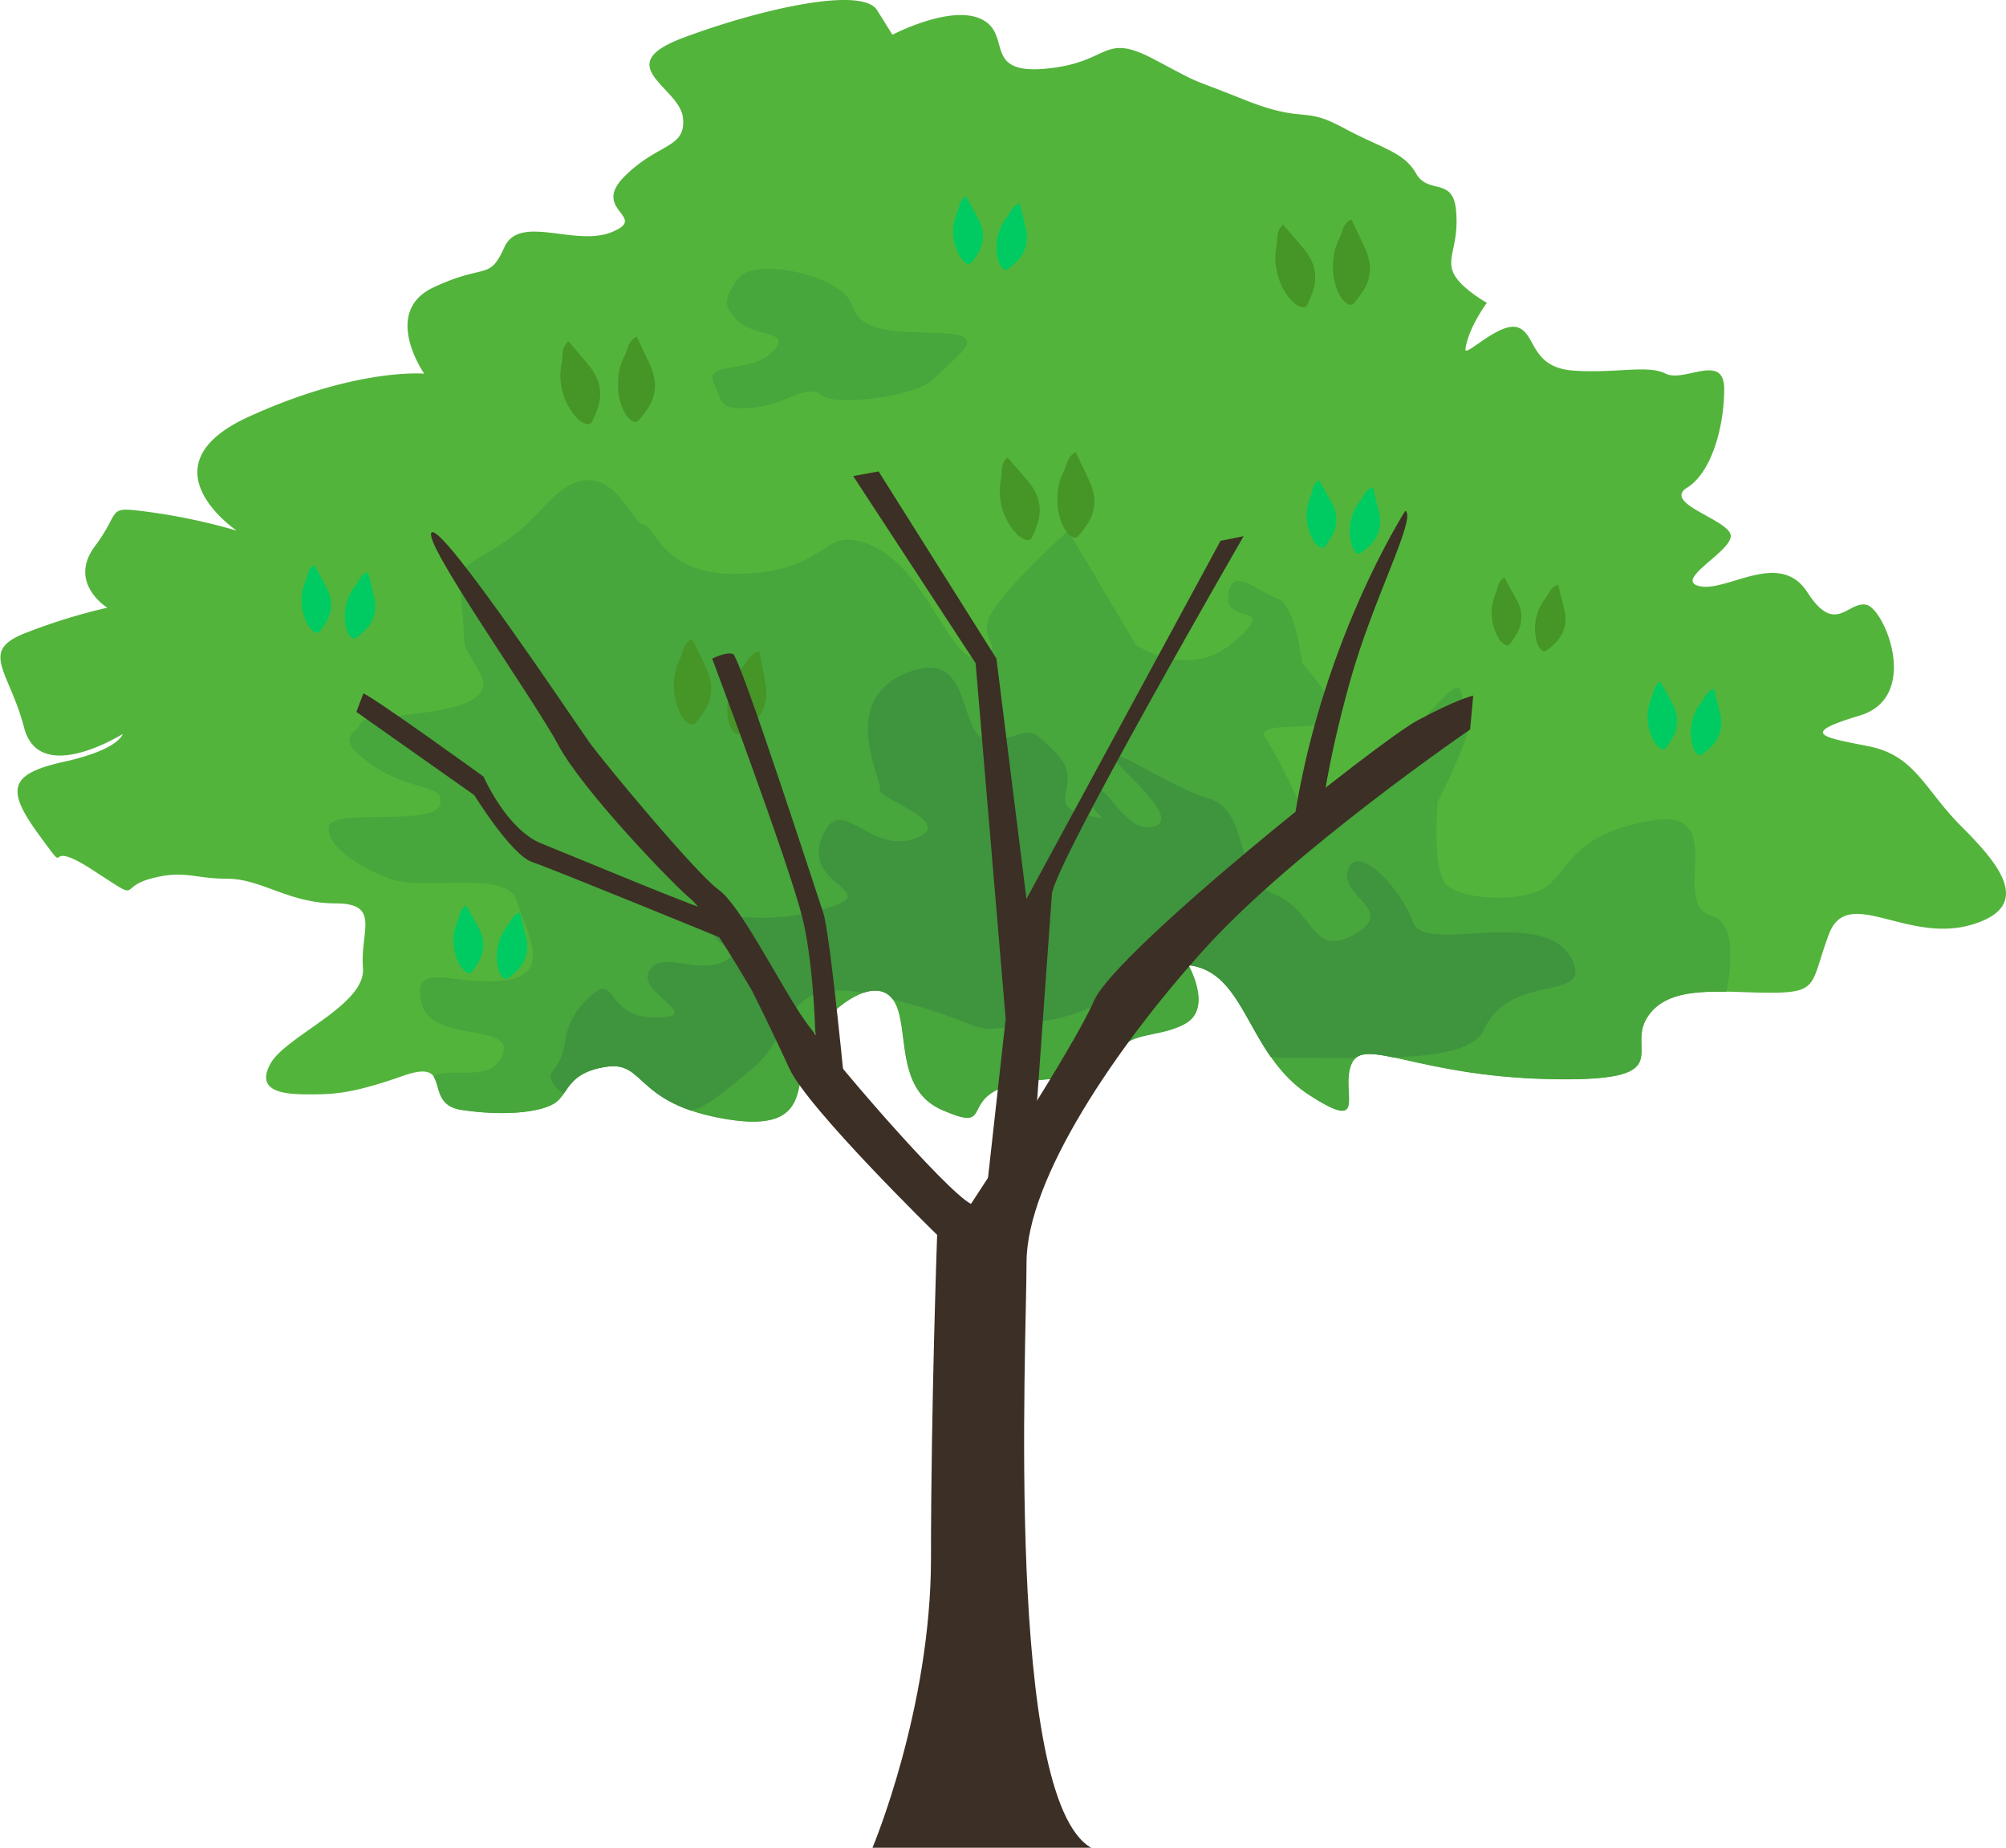 <svg xmlns="http://www.w3.org/2000/svg" viewBox="0 0 570.2 525.2"><defs><style>.cls-1{fill:#53b43b;}.cls-2{fill:#47a63c;}.cls-3{fill:#3f943e;}.cls-4{fill:#459527;}.cls-5{fill:#00cb62;}.cls-6{fill:#3c2f25;}</style></defs><g id="レイヤー_2" data-name="レイヤー 2"><g id="レイヤー_1-2" data-name="レイヤー 1"><path class="cls-1" d="M416.55,99.2c-.39,2.74,9.63-7.88,14.88-6.13s3.51,11.38,15.77,12.26,21-1.75,26.27.88,16.63-6.13,16.63,4.37-3.5,23.65-10.5,28,10.5,8.76,12.25,13.14-16.63,13.13-8.75,14.89,22.76-10.51,30.65,1.75,11.38,2.62,16.63,3.5,15.76,26.27-1.75,31.52-10.51,6.13,2.63,8.76,15.76,12.26,26.27,22.77,21,22.76,2.62,28-35-11.39-40.28,2.62-2.62,16.64-16.63,16.64-28.9-2.63-35,7,9.63,18.38-28,17.51-52.54-12.26-56-4.38,5.25,20.14-12.26,8.76-17.51-35-34.15-36.78c0,0,7,12.26-.87,16.64s-16.64,1.75-20.14,9.63-21.9,4.38-32.4,8.76-2.63,12.25-16.64,6.13-8.76-24.52-14-31.53-18.39,2.63-23.64,12.26,2.62,26.27-23.65,21.89-22.76-16.64-34.15-14.88-10.5,7.88-14.88,10.5-14.89,3.51-26.27,1.76-1.75-14.89-16.64-9.64-20.14,5.26-27.14,5.26-14.89-.88-10.51-8.76,27.14-16.64,26.27-27.14,5.25-18.39-7.88-18.39-21-7-30.65-7-12.26-2.63-21.89,0-1.75,7-16.64-2.63-5.25,3.51-14.88-9.63-8.76-17.51,7-21,16.64-7.88,16.64-7.88-23.64,14.88-28-1.75-13.14-21.9.87-27.15a163.72,163.72,0,0,1,22.77-7s-11.38-7-3.5-17.52,2.62-11.38,15.76-9.63a170.73,170.73,0,0,1,24.52,5.25S40,132.48,70.67,118.47s49.91-12.26,49.91-12.26-12.26-17.52,2.63-24.52S139,79.94,143.35,70.3s20.14,0,30.65-4.37-6.13-6.13,3.5-15.77S195,42.28,194.14,33.53s-21-14.89,0-22.77S244.92-4.13,249.3,2.88l4.38,7s16.64-8.76,25.39-4.38,0,15.76,18.39,14S313.22,9,328.11,16.89,336,21.27,353.5,28.27s16.64,1.76,28,7.88,17.52,7,21,13.14,10.51.87,11.38,10.51-2.62,13.13-.87,17.51,9.63,8.76,9.63,8.76S417.42,93.07,416.55,99.2Z"/><path class="cls-2" d="M111,249.81c-9.63-3.5-18.39-9.63-17.51-14.88s29.77,0,31.52-6.13-7.88-3.51-19.27-11.39-4.37-8.75-3.5-11.38,6.13-1.75,11.39-2.63,28.89-1.75,22.76-12.26-3.5-4.37-5.25-20.14,6.13-7.88,23.64-27.14,24.52,5.25,28,5.25,5.26,14.89,28,14,22.84-10.76,31.53-9.63c20.14,2.63,27.14,35.9,35.9,33.28s-.88-4.38,3.5-12.26,21.89-23.65,21.89-23.65l19.26,32.4s14.89,10.51,28-.87-2.63-4.38-1.76-13.14,8.76-.87,14,.88,7,18.39,7,18.39,8.76,9.63,9.63,14.88-23.64.88-20.14,6.13,9.63,18.39,9.63,18.39l19.27-6.13L399,210.41l9.63-10.51c9.63-10.51,5.25.88,8.75,2.63s-8.75,25.39-8.75,25.39-1.75,19.27,2.62,23.64,22.77,5.26,28.9,0,7.88-14.88,29.77-18.39,4.38,23.65,16.64,27.15c6,1.7,6.12,11.09,4.2,21.59-9.62-.18-18.28.53-22.59,7.31-6.13,9.63,9.63,18.38-28,17.51s-52.54-12.26-56-4.38,5.25,20.14-12.26,8.76-17.51-35-34.15-36.78c0,0,7,12.26-.87,16.64s-16.64,1.75-20.14,9.63-21.9,4.38-32.4,8.76-2.63,12.25-16.64,6.13-8.76-24.52-14-31.53-18.39,2.63-23.64,12.26,2.62,26.27-23.65,21.89-22.76-16.64-34.15-14.88-10.5,7.88-14.88,10.5-14.89,3.51-26.27,1.76c-7.17-1.11-6-6.72-7.88-9.42,3.77-3.19,15.58,1.88,19.26-5.47,5.26-10.51-20.14-3.5-22.76-15.76s9.63-4.38,23.64-6.13,6.13-14,3.5-22.77S120.58,253.31,111,249.81Z"/><path class="cls-2" d="M265.06,108C272,101,280.82,95.7,269.44,94.82s-24.52.88-27.14-7.88-28-14-32.4-7.88-4.38,7.88,0,12.26,15.76,2.63,9.63,8.76-19.27,2.62-16.64,8.75,1.75,7.88,11.38,7,14.89-7,19.27-3.5S260.68,112.34,265.06,108Z"/><path class="cls-3" d="M245.47,282.17c-23.8-3.93-18.56,10.8-32.07,21.93-9.66,8-12.69,10.37-17,11.57-15.57-5.31-14.5-13.93-24.18-12.44-8.1,1.24-10,4.71-12,7.55-3.21-2.18-4.69-4.58-2.89-6.68,5.25-6.13.87-11.38,9.63-20.14s4.38,5.26,19.26,5.26-5.25-7-1.75-13.14,13.14.88,21-2.63-6.13-5.25-1.75-10.5,10.51.87,29.77-4.38-5.25-6.13,0-20.14,13.13,4.38,26.27,0-10.51-11.39-9.63-14-12.26-25.4,7.88-33.28,13.13,21,24.52,19.27,8.75-5.26,17.51,3.5-3.5,14.89,7.88,17.51,0,0,2.63-6.13,8.75,12.26,17.51,9.64-14-19.27-11.38-20.14,15.76,8.75,27.14,12.25,7,22.77,18.39,27.15,10.51,18.39,22.77,11.38-4.38-10.5-1.76-18.38,14.89,5.25,18.39,14.88,38.53-5.25,45.54,11.38c4.75,11.3-17.93,2.83-25.4,19.27-2.53,5.57-12.69,7.33-25.71,7.83-5.4-1.13-8.82-1.48-10.76.17-6.62,0-13.59-.12-20.44-.12a33.6,33.6,0,0,1-3.65-.19c-8-11.45-11.16-24.78-23.5-26.08-20.14-4.38-14,11.38-40.28,15.76S287,292.72,253.68,284C251.75,281.39,248.75,281.07,245.47,282.17Z"/><path class="cls-4" d="M215.83,185.15c-2.76.65-3.35,2.81-4.52,4.25a18.48,18.48,0,0,0-2.7,4c-1.76,4-2.49,8.19-1.26,12.45a6.17,6.17,0,0,0,1.4,2.34,1.45,1.45,0,0,0,1.49.36,28.26,28.26,0,0,0,3.62-2.8c3.35-3,4.47-6.94,3.69-11.51C217.06,191.34,216.47,188.5,215.83,185.15Z"/><path class="cls-4" d="M196.69,181.65c-2.49,1.35-2.49,3.59-3.24,5.28a18.37,18.37,0,0,0-1.57,4.54,17.94,17.94,0,0,0,2.05,12.33,6.23,6.23,0,0,0,2,1.9,1.46,1.46,0,0,0,1.54,0,27.56,27.56,0,0,0,2.75-3.64c2.44-3.79,2.5-7.87.55-12.07C199.5,187.3,198.19,184.71,196.69,181.65Z"/><path class="cls-4" d="M181,95.65c-2.52,1.31-2.56,3.55-3.34,5.22a18.34,18.34,0,0,0-1.64,4.51c-.73,4.31-.41,8.54,1.83,12.37a6.35,6.35,0,0,0,1.92,1.94,1.49,1.49,0,0,0,1.54,0,26.88,26.88,0,0,0,2.82-3.59c2.51-3.75,2.64-7.83.76-12.06C183.68,101.35,182.41,98.74,181,95.65Z"/><path class="cls-4" d="M161.56,97c-2.08,1.92-1.54,4.09-1.85,5.91a18.29,18.29,0,0,0-.4,4.78,17.94,17.94,0,0,0,5,11.46,6.09,6.09,0,0,0,2.37,1.36,1.48,1.48,0,0,0,1.48-.42,28.13,28.13,0,0,0,1.78-4.21c1.43-4.28.49-8.24-2.43-11.84C165.67,101.73,163.76,99.55,161.56,97Z"/><path class="cls-4" d="M305.76,128.54c-2.5,1.33-2.52,3.56-3.28,5.25a17.8,17.8,0,0,0-1.61,4.52c-.69,4.31-.33,8.55,1.94,12.35a6.26,6.26,0,0,0,1.95,1.92,1.49,1.49,0,0,0,1.54,0,27.76,27.76,0,0,0,2.78-3.62c2.47-3.77,2.57-7.85.65-12.07C308.53,134.21,307.23,131.61,305.76,128.54Z"/><path class="cls-4" d="M286.37,130c-2.07,1.94-1.5,4.1-1.8,5.93a18.27,18.27,0,0,0-.36,4.78,18,18,0,0,0,5.11,11.42,6.18,6.18,0,0,0,2.38,1.33,1.49,1.49,0,0,0,1.48-.43,28.22,28.22,0,0,0,1.74-4.23c1.39-4.29.41-8.24-2.54-11.81C290.52,134.76,288.59,132.59,286.37,130Z"/><path class="cls-4" d="M384.09,62.36c-2.5,1.33-2.52,3.57-3.29,5.25a18.16,18.16,0,0,0-1.6,4.52c-.69,4.31-.33,8.55,1.94,12.36a6.2,6.2,0,0,0,1.94,1.91,1.49,1.49,0,0,0,1.54,0,29.25,29.25,0,0,0,2.79-3.62c2.47-3.78,2.56-7.85.65-12.07C386.85,68,385.56,65.43,384.09,62.36Z"/><path class="cls-4" d="M364.7,63.83c-2.07,1.94-1.5,4.1-1.8,5.93a18.3,18.3,0,0,0-.36,4.78c.46,4.35,1.92,8.34,5.11,11.42A6.34,6.34,0,0,0,370,87.3a1.47,1.47,0,0,0,1.47-.44,27.5,27.5,0,0,0,1.74-4.22c1.4-4.29.42-8.25-2.54-11.82C368.85,68.58,366.92,66.41,364.7,63.83Z"/><path class="cls-5" d="M390.27,138.54c-2.16.62-2.55,2.35-3.42,3.54a14.07,14.07,0,0,0-2.53,13.16,4.84,4.84,0,0,0,1.19,1.81,1.18,1.18,0,0,0,1.2.23,21.94,21.94,0,0,0,2.77-2.35,9.46,9.46,0,0,0,2.5-9.27C391.48,143.4,390.91,141.17,390.27,138.54Z"/><path class="cls-5" d="M375,136.48c-1.93,1.16-1.85,2.94-2.38,4.3a14.64,14.64,0,0,0-1.07,3.66,14.21,14.21,0,0,0,2.08,9.71,4.89,4.89,0,0,0,1.63,1.44,1.18,1.18,0,0,0,1.21-.1,22.25,22.25,0,0,0,2.05-3,9.43,9.43,0,0,0,0-9.6C377.41,140.85,376.27,138.85,375,136.48Z"/><path class="cls-5" d="M289.88,57.86c-2.16.62-2.55,2.36-3.42,3.54a14,14,0,0,0-2.53,13.16,4.84,4.84,0,0,0,1.19,1.81,1.18,1.18,0,0,0,1.2.23,21.86,21.86,0,0,0,2.76-2.35A9.42,9.42,0,0,0,291.59,65C291.09,62.72,290.52,60.49,289.88,57.86Z"/><path class="cls-5" d="M274.58,55.8c-1.93,1.16-1.85,2.94-2.38,4.3a14.79,14.79,0,0,0-1.08,3.66,14.27,14.27,0,0,0,2.09,9.71,4.85,4.85,0,0,0,1.62,1.44,1.17,1.17,0,0,0,1.22-.1,22.25,22.25,0,0,0,2.05-3,9.41,9.41,0,0,0,0-9.6C277,60.17,275.88,58.17,274.58,55.8Z"/><path class="cls-5" d="M487.24,195.8c-2.17.62-2.55,2.35-3.42,3.53a14,14,0,0,0-2.53,13.17,4.92,4.92,0,0,0,1.19,1.81,1.16,1.16,0,0,0,1.2.22,21.73,21.73,0,0,0,2.76-2.35,9.42,9.42,0,0,0,2.5-9.27C488.45,200.66,487.87,198.43,487.24,195.8Z"/><path class="cls-5" d="M471.93,193.73c-1.92,1.17-1.84,2.94-2.37,4.31a14,14,0,0,0,1,13.37,5,5,0,0,0,1.63,1.43,1.2,1.2,0,0,0,1.22-.09,21.73,21.73,0,0,0,2-3,9.43,9.43,0,0,0,0-9.6C474.37,198.11,473.23,196.1,471.93,193.73Z"/><path class="cls-5" d="M104.64,162.68c-2.16.62-2.55,2.36-3.42,3.54a14.44,14.44,0,0,0-2,3.24,14.26,14.26,0,0,0-.53,9.92,4.84,4.84,0,0,0,1.19,1.81,1.18,1.18,0,0,0,1.2.23,21.86,21.86,0,0,0,2.76-2.35,9.43,9.43,0,0,0,2.5-9.27C105.85,167.54,105.27,165.31,104.64,162.68Z"/><path class="cls-5" d="M89.33,160.62c-1.92,1.16-1.84,2.94-2.37,4.3a14,14,0,0,0,1,13.37,4.85,4.85,0,0,0,1.62,1.44,1.2,1.2,0,0,0,1.22-.1,22.25,22.25,0,0,0,2-3,9.43,9.43,0,0,0,0-9.6C91.77,165,90.63,163,89.33,160.62Z"/><path class="cls-6" d="M310.16,525.2H248s16.63-39.4,16.63-82.31S266.38,351,266.38,351s-36.78-35.9-42-47.29-10.5-21.89-10.5-21.89S200.7,259,196.32,255.5s-30.64-30.64-37.65-43.78-39.4-58.67-35.9-60.42,40.28,53.42,44.66,59.55,30.65,37.65,36.78,42,16.63,25.39,23.64,35.9S269,338.69,276,342.19c0,0,28.89-43.78,35-57.79s80.56-73.55,92-79.68,15.76-7,15.76-7l-.88,9.63s-49.91,34.15-75.3,62.17-50.79,65.68-50.79,89.32S285.64,511.19,310.16,525.2Z"/><path class="cls-6" d="M399.47,145.17s-25,38.75-32.18,91.94l8.54-6.56s1.31-13.14,7.88-36.78S402.76,147.14,399.47,145.17Z"/><path class="cls-6" d="M232,303.45s0-26.93-3.94-42.69-25.62-73.56-25.62-73.56,3.94-2,5.91-1.31S232,253.53,234,259.44s6.56,53.86,6.56,53.86Z"/><path class="cls-6" d="M203.77,259.44c-2.63,0-40.06-15.76-49.91-19.7s-16.42-19-16.42-19-30.87-22.33-34.15-23.65l-2,5.26L134.81,226S145.32,243,151.23,245s57.13,23,57.13,23Z"/><path class="cls-6" d="M293.74,327.74s4.6-65,5.25-73.55S353.5,152.4,353.5,152.4l-6.56,1.31L291.77,255.5l-8.54-68.3L249.74,134l-7.23,1.31,34.81,53.2,8.54,101.13-7.23,65Z"/><path class="cls-5" d="M147.83,259.41c-2.16.62-2.55,2.35-3.42,3.53a14,14,0,0,0-2.53,13.17,5,5,0,0,0,1.19,1.81,1.18,1.18,0,0,0,1.2.22,21.86,21.86,0,0,0,2.76-2.35,9.42,9.42,0,0,0,2.5-9.27C149,264.27,148.46,262,147.83,259.41Z"/><path class="cls-5" d="M132.52,257.34c-1.92,1.17-1.84,2.94-2.37,4.31a14,14,0,0,0,1,13.37,5.06,5.06,0,0,0,1.63,1.43,1.18,1.18,0,0,0,1.22-.1,21,21,0,0,0,2.05-3,9.43,9.43,0,0,0,0-9.6C135,261.72,133.82,259.71,132.52,257.34Z"/><path class="cls-4" d="M442.91,166.25c-2.16.61-2.55,2.35-3.42,3.53A14.11,14.11,0,0,0,437,183a4.89,4.89,0,0,0,1.19,1.8,1.16,1.16,0,0,0,1.2.23,22.67,22.67,0,0,0,2.77-2.35,9.44,9.44,0,0,0,2.5-9.27C444.12,171.11,443.55,168.88,442.91,166.25Z"/><path class="cls-4" d="M427.61,164.18c-1.93,1.16-1.85,2.94-2.38,4.31a14.57,14.57,0,0,0-1.07,3.65,14.23,14.23,0,0,0,2.08,9.72,4.93,4.93,0,0,0,1.62,1.43,1.17,1.17,0,0,0,1.22-.1,21,21,0,0,0,2.05-3,9.43,9.43,0,0,0,0-9.6C430.05,168.55,428.91,166.55,427.61,164.18Z"/></g></g></svg>